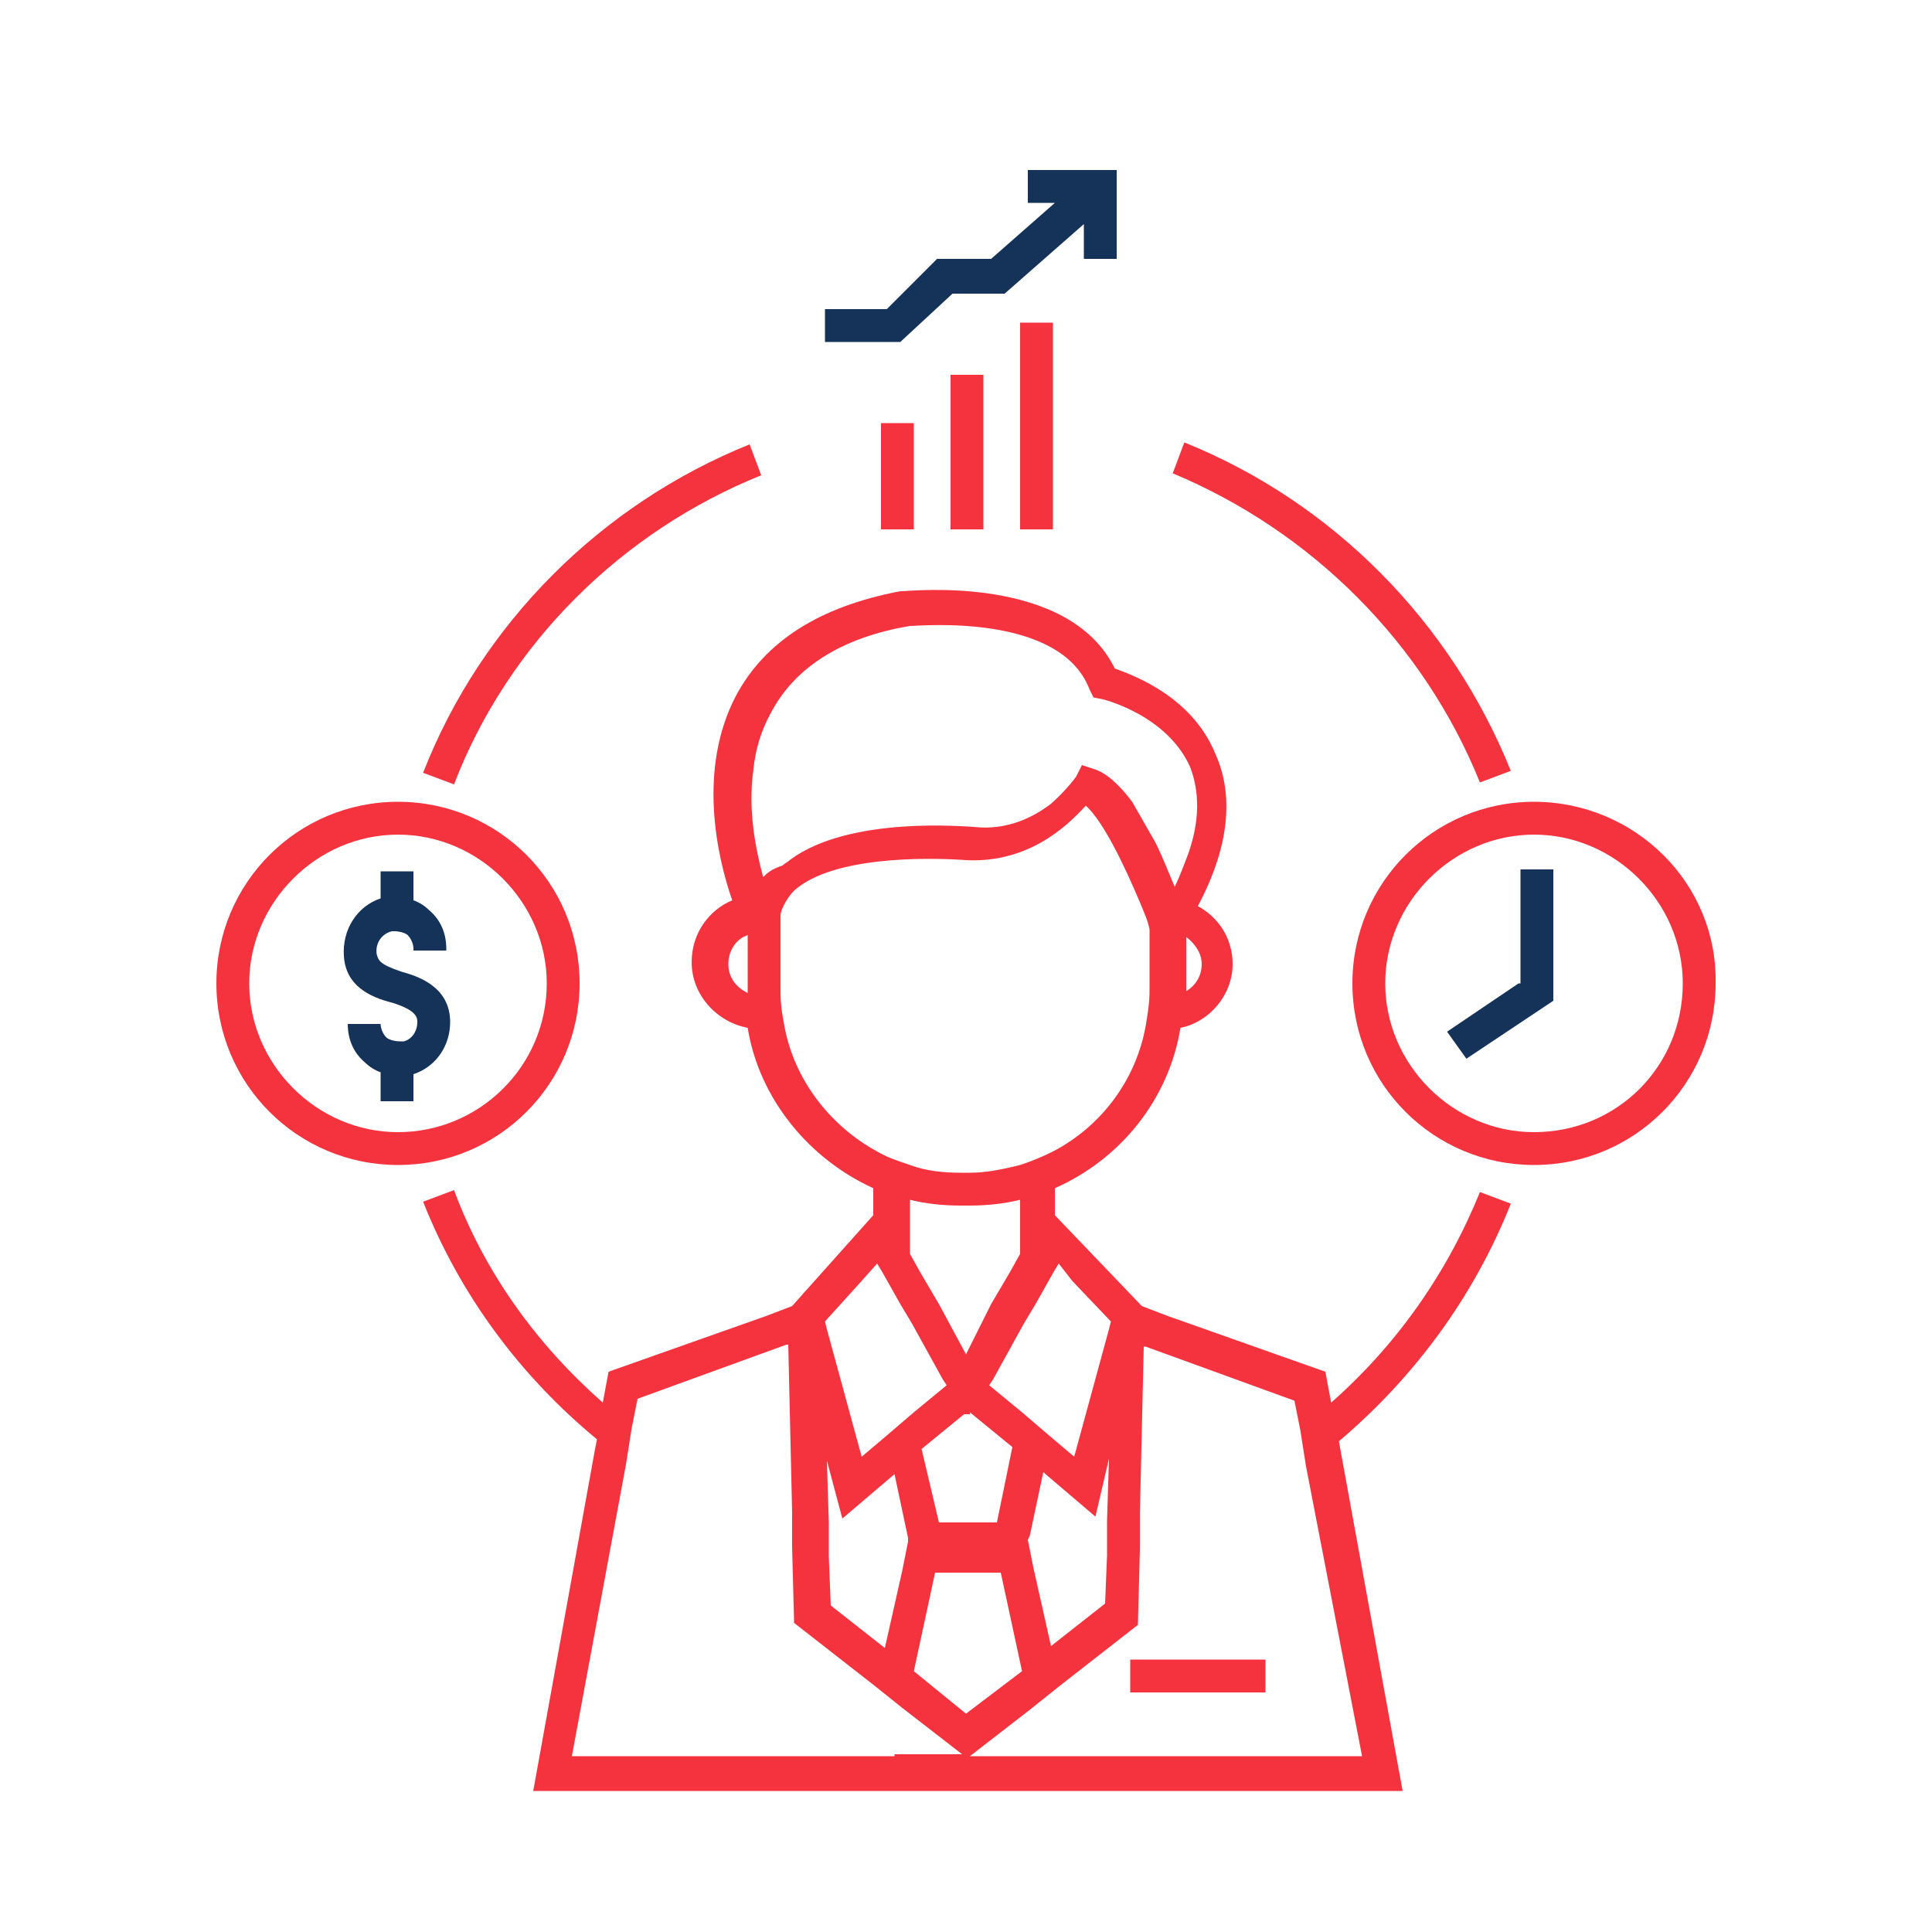 <svg xmlns="http://www.w3.org/2000/svg" xmlns:xlink="http://www.w3.org/1999/xlink" id="Layer_1" x="0px" y="0px" viewBox="0 0 100 100" style="enable-background:new 0 0 100 100;" xml:space="preserve"><style type="text/css">	.st0{fill:none;stroke:#F5333F;stroke-width:2;stroke-miterlimit:10;}	.st1{opacity:0.89;fill:none;stroke:#F5333F;stroke-width:2;stroke-miterlimit:10;}	.st2{fill:url(#SVGID_1_);}	.st3{opacity:0.4;fill:none;stroke:#F5333F;stroke-width:2;stroke-miterlimit:10;}	.st4{clip-path:url(#SVGID_00000117653692079343615980000006647897222306477442_);}	.st5{clip-path:url(#SVGID_00000157990167466920607980000011507393142801377434_);}	.st6{clip-path:url(#SVGID_00000153678449824497521630000013255142869418428584_);}	.st7{fill:#F5333F;}	.st8{fill:#153359;}	.st9{fill-rule:evenodd;clip-rule:evenodd;fill:#F5333F;}	.st10{fill-rule:evenodd;clip-rule:evenodd;fill:#153359;}</style><g>	<path class="st7" d="M45.6,21.9h1.7v5.5h-1.7V21.9z"></path>	<path class="st7" d="M49.2,19.4h1.7v8h-1.7V19.4z"></path>	<path class="st7" d="M52.8,16.7h1.7v10.7h-1.7V16.7z"></path>	<path class="st7" d="M39.4,24.6l-0.6-1.6c-7.7,3.1-13.9,9.3-16.9,17l1.6,0.6C26.3,33.3,32.2,27.5,39.4,24.6z"></path>	<path class="st7" d="M78.2,62.3l-1.6-0.6c-1.7,4.2-4.3,7.9-7.7,10.9L68.6,71v0l-8.2-2.9l-1.3-0.5l-4.5-4.7v-1.4   c3.4-1.5,5.9-4.6,6.5-8.3c1.5-0.3,2.7-1.7,2.7-3.3c0-1.3-0.7-2.4-1.8-3c1.6-3,1.9-5.7,0.9-7.9c-1.2-2.9-4.1-4-5.2-4.4   c-2.4-4.9-10.6-4-11-4l-0.1,0c-4.2,0.8-7,2.6-8.5,5.4c-2,3.8-1,8.3-0.2,10.6c-1.2,0.5-2.1,1.7-2.1,3.2c0,1.7,1.3,3.1,2.9,3.4   c0.6,3.7,3.2,6.8,6.5,8.3v1.4L41,67.6l-1.3,0.5L31.5,71v0l-0.3,1.6c-3.4-3-6.1-6.7-7.7-11l-1.6,0.6c1.9,4.8,5,9,9,12.3L30.8,75   l-3.2,17.7h45v0l-3.3-18.1C73.2,71.3,76.3,67.1,78.2,62.3z M38.7,51.4c-0.6-0.3-1-0.8-1-1.5c0-0.7,0.4-1.3,1-1.5V51.4z M55.5,66.3   l2,2.1l-0.1,0.4l-1.8,6.6l-1.3-1.1l-1.4-1.2l-1.7-1.4l0.2-0.3l1.6-2.9l0.6-1l0.9-1.6l0.3-0.5l0,0L55.5,66.3z M57.4,75.5l-0.1,3.2   l0,1.8l-0.1,2.5l-2.8,2.2l-0.9-4l-0.3-1.5l0.1-0.2l0.7-3.3l2.7,2.3L57.4,75.5z M50.2,73.1l2.2,1.8l-0.8,3.9h-3L47.7,75l2.2-1.8   H50.2z M48.6,67.5l-1-1.7l-0.5-0.9v-2.8c0.8,0.2,1.7,0.3,2.6,0.3h0.5c0.9,0,1.8-0.1,2.6-0.3v2.8l-0.5,0.9l-1,1.7L50,70.1L48.6,67.5   z M62.2,49.9c0,0.6-0.3,1.1-0.8,1.4v-2.8C61.8,48.8,62.2,49.3,62.2,49.9z M39.5,45.4c-0.4-1.5-0.8-3.5-0.5-5.6c0.1-1,0.4-2,0.9-2.9   c1.2-2.3,3.6-3.9,7.2-4.5c0.5,0,7.8-0.7,9.3,3.3l0.2,0.4l0.5,0.1c0,0,3.3,0.8,4.5,3.5c0.5,1.3,0.5,2.8-0.1,4.5   c-0.2,0.5-0.4,1.1-0.7,1.7c-0.3-0.7-0.6-1.5-1-2.3c-0.4-0.7-0.8-1.4-1.2-2.1c-0.6-0.8-1.3-1.5-2-1.7c0,0,0,0,0,0l-0.6-0.2l-0.1,0.2   l-0.2,0.4c0,0-0.5,0.7-1.3,1.4c-0.9,0.7-2.3,1.4-4,1.2c-0.3,0-6.4-0.6-9.5,1.7c-0.1,0.1-0.3,0.2-0.4,0.3   C39.9,45,39.7,45.2,39.5,45.4z M40.6,53.1c-0.1-0.5-0.2-1.1-0.2-1.7v-4c0-0.2,0.1-0.4,0.2-0.6c0.1-0.2,0.3-0.5,0.5-0.7   c2-1.8,6.9-1.7,8.6-1.6c3.4,0.3,5.5-1.7,6.5-2.8c0.9,0.8,2,3.1,2.8,5c0.2,0.5,0.4,0.9,0.5,1.4v3.2c0,0.6-0.1,1.2-0.2,1.8   c-0.5,2.8-2.3,5.2-4.8,6.5c-0.6,0.3-1.1,0.5-1.7,0.7c-0.8,0.2-1.7,0.4-2.6,0.4h-0.5c-0.9,0-1.8-0.1-2.6-0.4   c-0.6-0.2-1.2-0.4-1.7-0.7C43,58.3,41.1,55.9,40.6,53.1z M44.6,66.3l0.8-0.9l0,0l0.3,0.5l0.9,1.6l0.6,1l1.6,2.9l0.2,0.3l-1.7,1.4   l-1.4,1.2l-1.3,1.1l-1.8-6.6l-0.1-0.4L44.6,66.3z M47,79.8l-0.3,1.5l-0.9,4l-2.8-2.2l-0.1-2.5l0-1.8l-0.1-3.2l0.8,3l2.7-2.3   l0.7,3.3L47,79.8z M46.3,90.9H29.6l2.8-15.1v0l0.3-1.9l0.3-1.5l7.7-2.8l0.1,0l0.2,8.7l0,1.8l0.1,3.8v0l0,0.1l4.1,3.2l1.5,1.2   l3.1,2.4H46.3z M47.3,86.5l1.1-5.1c0.6,0,1.1,0,1.7,0c0.6,0,1.1,0,1.7,0l1.1,5.1L50,88.7L47.3,86.5z M70.5,90.9H50.2l3.1-2.4   l1.5-1.2l4.1-3.2l0-0.1v0l0.1-3.8l0-1.8l0.2-8.7l0.1,0l7.7,2.8l0.3,1.5l0.3,1.9L70.5,90.9z"></path>	<path class="st7" d="M76.6,40.5l1.6-0.6C75.1,32.2,69,26,61.3,22.9l-0.6,1.6C67.9,27.5,73.7,33.3,76.6,40.5z"></path>	<path class="st7" d="M58.5,85.9h7v1.7h-7V85.9z"></path>	<path class="st8" d="M49.3,15.2H52l4.1-3.6l0,1.8l1.7,0l0-4.6l-4.6,0l0,1.7l1.4,0l-3.3,2.9h-2.8l-2.6,2.6h-3.2v1.7h3.9L49.3,15.2z"></path>	<path class="st7" d="M30,50.9c0-5.2-4.2-9.4-9.4-9.4s-9.4,4.2-9.4,9.4c0,5.2,4.2,9.4,9.4,9.4S30,56.1,30,50.9z M20.6,58.6   c-4.2,0-7.7-3.5-7.7-7.7c0-4.2,3.5-7.7,7.7-7.7c4.2,0,7.7,3.5,7.7,7.7C28.3,55.2,24.8,58.6,20.6,58.6z"></path>	<path class="st8" d="M20.8,50.3c-1.2-0.4-1.2-0.6-1.3-0.9c-0.1-0.6,0.3-1.1,0.8-1.2c0,0,0.1,0,0.1,0c0.3,0,0.6,0.1,0.7,0.2   c0.2,0.2,0.3,0.5,0.3,0.7v0.1l1.7,0v-0.1c0-0.8-0.3-1.5-0.9-2c-0.2-0.2-0.5-0.4-0.8-0.5v-1.5h-1.7v1.4c-1.2,0.4-2,1.6-1.9,3   c0.1,1.5,1.3,2.1,2.5,2.4c1.3,0.4,1.3,0.8,1.3,1c0,0.5-0.3,0.9-0.7,1c-0.1,0-0.1,0-0.2,0c-0.3,0-0.6-0.1-0.7-0.2   c-0.2-0.2-0.3-0.5-0.3-0.7H18c0,0.8,0.3,1.5,0.9,2c0.2,0.2,0.5,0.4,0.8,0.5v1.5h1.7v-1.4c1.2-0.4,1.9-1.5,1.9-2.7   C23.3,51,21.5,50.5,20.8,50.3z"></path>	<path class="st7" d="M79.4,41.5c-5.2,0-9.4,4.2-9.4,9.4c0,5.2,4.2,9.4,9.4,9.4c5.2,0,9.4-4.2,9.4-9.4   C88.9,45.7,84.6,41.5,79.4,41.5z M79.4,58.6c-4.2,0-7.7-3.5-7.7-7.7c0-4.2,3.5-7.7,7.7-7.7c4.2,0,7.7,3.5,7.7,7.7   C87.1,55.2,83.7,58.6,79.4,58.6z"></path>	<path class="st8" d="M78.6,50.9l-3.7,2.5l1,1.4l4.5-3l0,0h0V45h-1.7V50.9z"></path></g></svg>